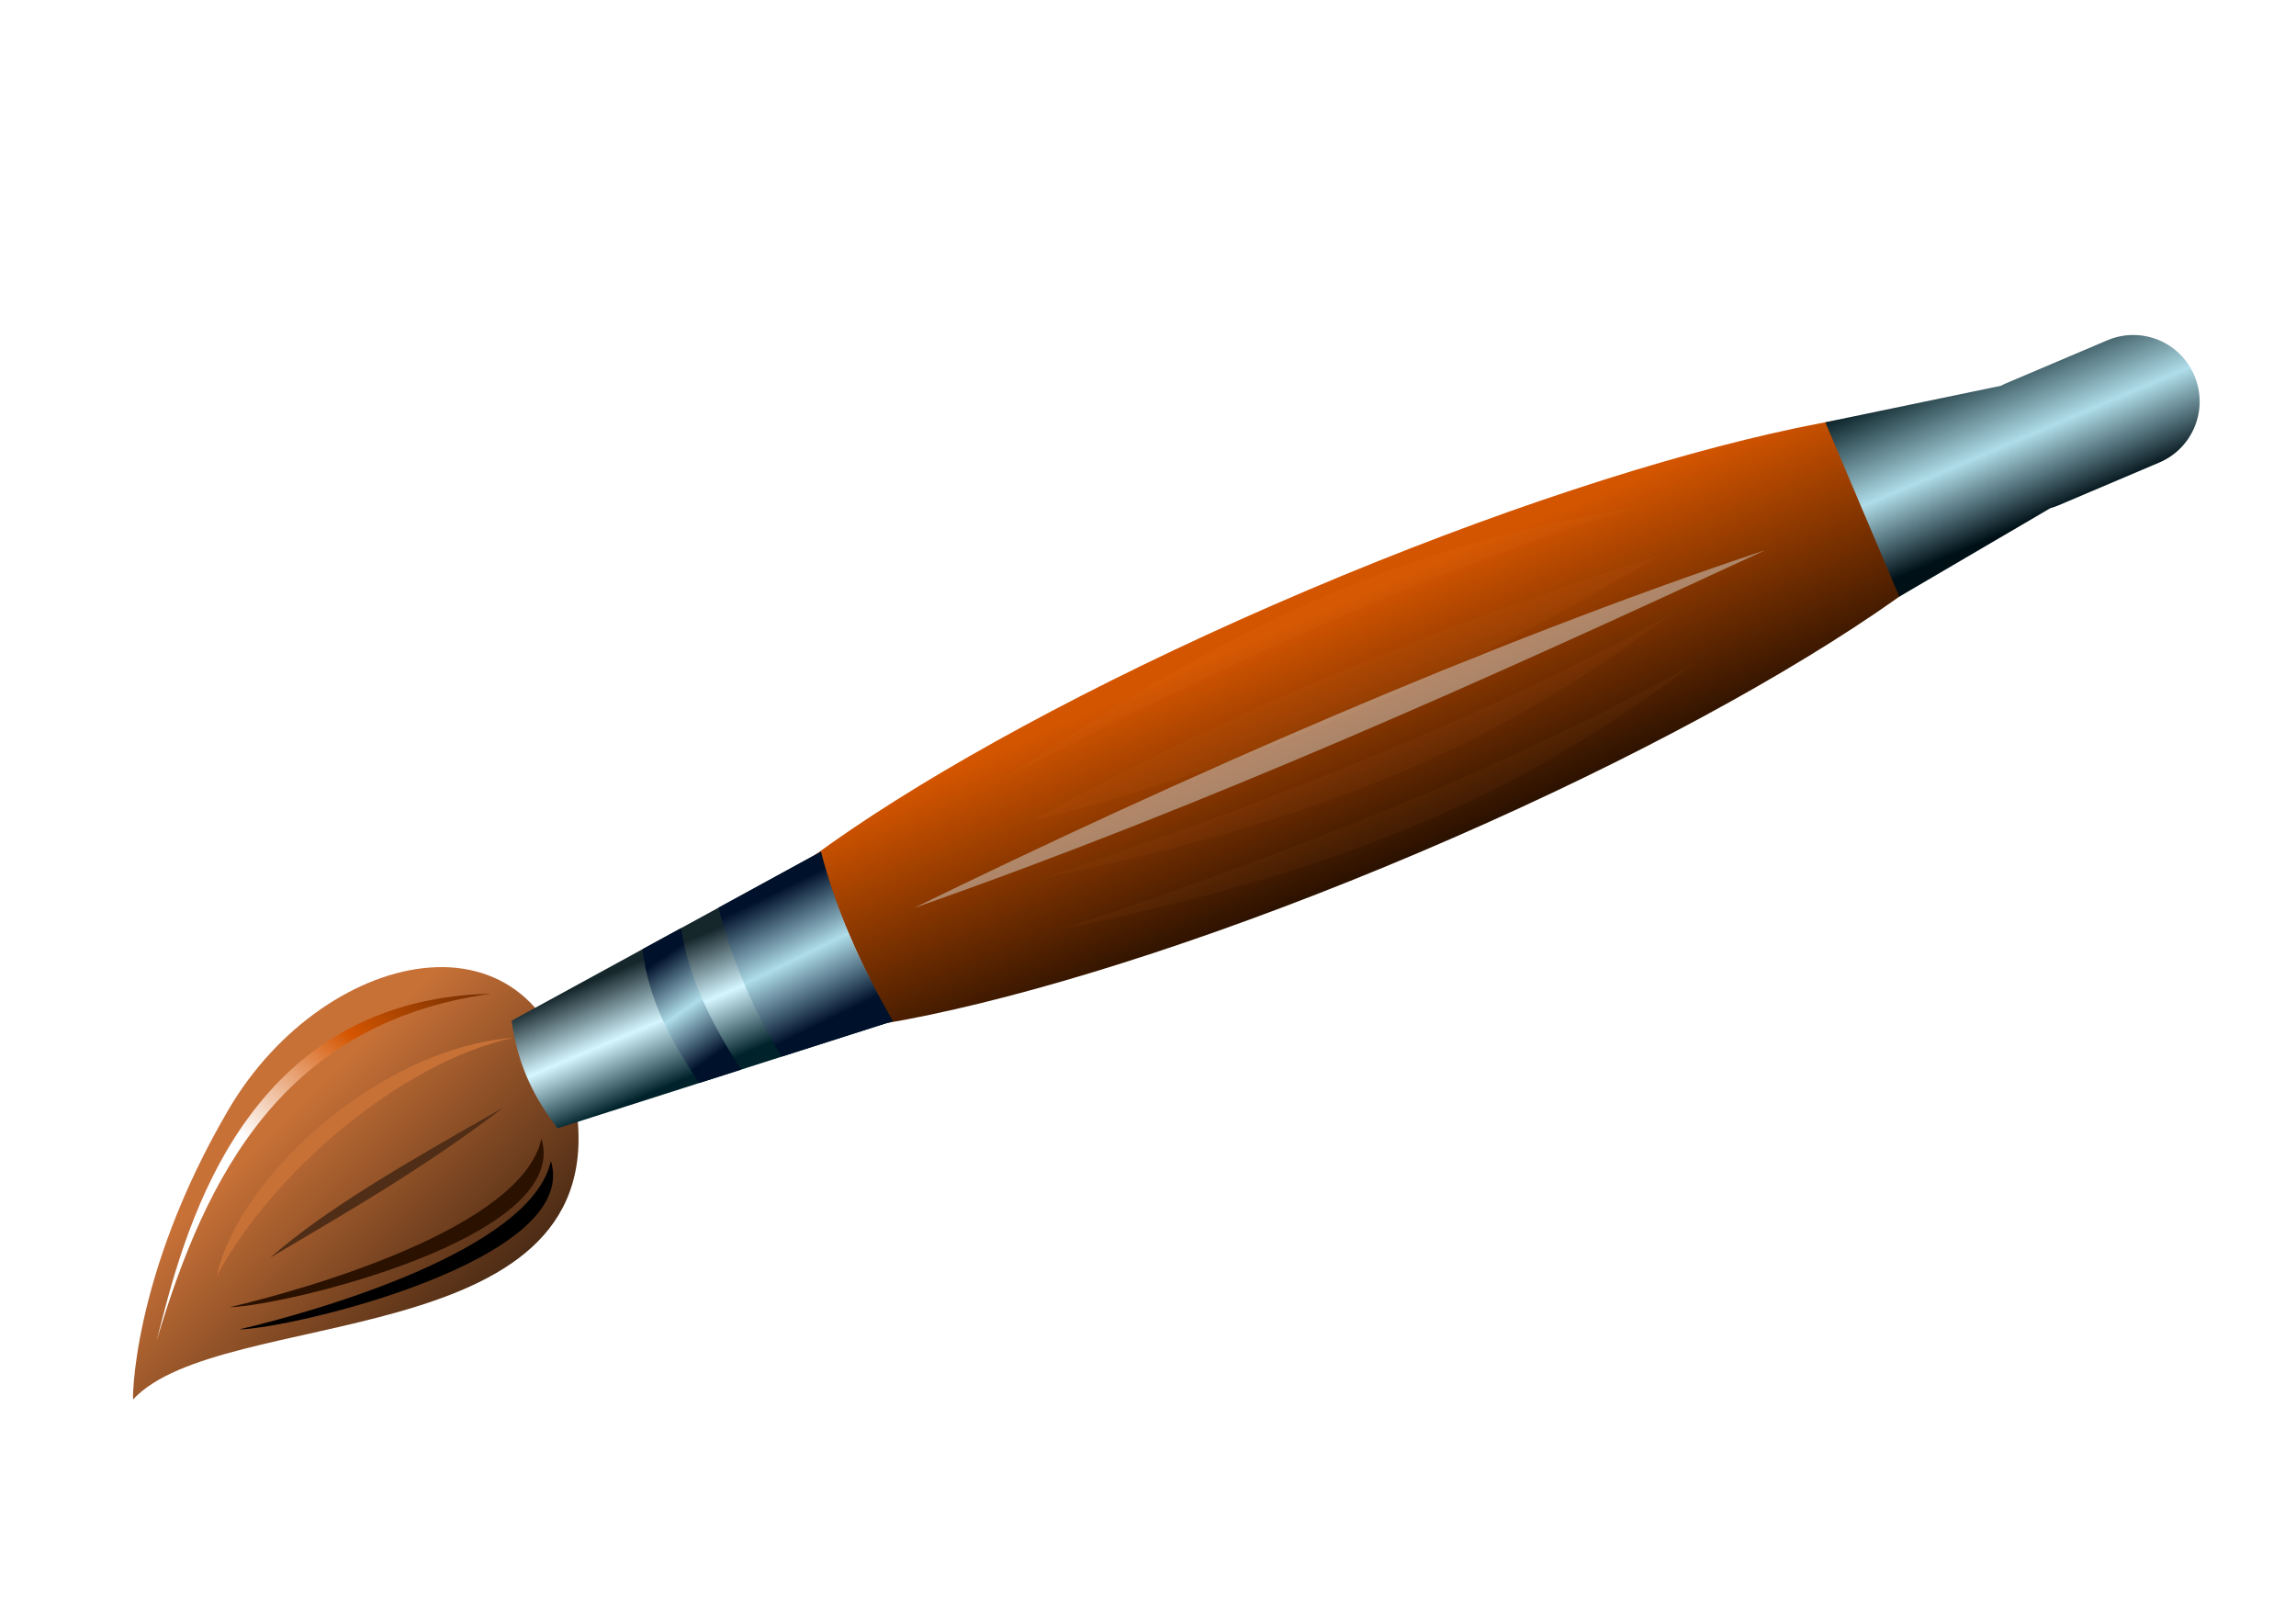 <?xml version="1.0"?><svg width="481.89" height="340.157" xmlns="http://www.w3.org/2000/svg" xmlns:xlink="http://www.w3.org/1999/xlink">
 <title>brush</title>
 <defs>
  <linearGradient y2="0.976" x2="0.778" y1="0.285" x1="0.452" id="linearGradient4899" xlink:href="#linearGradient4138"/>
  <linearGradient id="linearGradient4138">
   <stop stop-color="#c87137" id="stop4140" offset="0"/>
   <stop stop-color="#160d06" id="stop4142" offset="1"/>
  </linearGradient>
  <linearGradient y2="1.222" x2="0.525" y1="0.089" x1="0.524" id="linearGradient4901" xlink:href="#linearGradient3749"/>
  <linearGradient id="linearGradient3749">
   <stop stop-color="#d45500" id="stop3751" offset="0"/>
   <stop stop-color="#000000" id="stop3753" offset="1"/>
  </linearGradient>
  <linearGradient y2="0.847" x2="0.323" y1="0.161" x1="0.324" id="linearGradient4903" xlink:href="#linearGradient4108"/>
  <linearGradient id="linearGradient4108">
   <stop stop-color="#16272c" id="stop4110" offset="0"/>
   <stop stop-color="#d5f6ff" offset="0.5" id="stop4146"/>
   <stop stop-color="#00222b" id="stop4112" offset="1"/>
  </linearGradient>
  <linearGradient y2="0" x2="0.384" y1="0.906" x1="0.384" id="linearGradient4905" xlink:href="#linearGradient3739"/>
  <linearGradient id="linearGradient3739">
   <stop stop-color="#001017" id="stop3741" offset="0"/>
   <stop stop-color="#afdde9" offset="0.465" id="stop4226"/>
   <stop stop-color="#0b2228" id="stop3743" offset="1"/>
  </linearGradient>
  <linearGradient y2="0.137" x2="0.41" y1="0.864" x1="0.466" id="linearGradient4907" xlink:href="#linearGradient4124"/>
  <linearGradient id="linearGradient4124">
   <stop stop-color="#00112b" id="stop4126" offset="0"/>
   <stop stop-color="#afdde9" offset="0.494" id="stop4132"/>
   <stop stop-color="#00112b" id="stop4128" offset="1"/>
  </linearGradient>
  <filter height="2.059" y="-0.53" width="1.066" x="-0.033" id="filter4098" color-interpolation-filters="sRGB">
   <feGaussianBlur id="feGaussianBlur4100" stdDeviation="3.115"/>
  </filter>
  <filter height="2.059" y="-0.53" width="1.066" x="-0.033" id="filter4094" color-interpolation-filters="sRGB">
   <feGaussianBlur id="feGaussianBlur4096" stdDeviation="3.115"/>
  </filter>
  <filter height="2.059" y="-0.53" width="1.066" x="-0.033" id="filter4090" color-interpolation-filters="sRGB">
   <feGaussianBlur id="feGaussianBlur4092" stdDeviation="3.115"/>
  </filter>
  <filter height="2.057" y="-0.528" width="1.066" x="-0.033" id="filter4086" color-interpolation-filters="sRGB">
   <feGaussianBlur id="feGaussianBlur4088" stdDeviation="3.115"/>
  </filter>
  <linearGradient y2="0.868" x2="0.258" y1="0.115" x1="0.232" id="linearGradient4909" xlink:href="#linearGradient4116"/>
  <linearGradient id="linearGradient4116">
   <stop stop-color="#00112b" id="stop4118" offset="0"/>
   <stop stop-color="#afdde9" offset="0.5" id="stop4134"/>
   <stop stop-color="#00112b" id="stop4120" offset="1"/>
  </linearGradient>
  <filter height="3.645" y="-1.323" width="1.074" x="-0.037" id="filter4222" color-interpolation-filters="sRGB">
   <feGaussianBlur id="feGaussianBlur4224" stdDeviation="4.711"/>
  </filter>
  <linearGradient y2="0.114" x2="1" y1="0.354" x1="0.322" id="linearGradient4911" xlink:href="#linearGradient4530"/>
  <linearGradient id="linearGradient4530">
   <stop stop-color="#ffffff" id="stop4532" offset="0"/>
   <stop stop-color="#d45500" offset="0.5" id="stop4574"/>
   <stop stop-color="#552200" id="stop4534" offset="1"/>
  </linearGradient>
  <filter id="filter4558" color-interpolation-filters="sRGB">
   <feGaussianBlur id="feGaussianBlur4560" stdDeviation="2.716"/>
  </filter>
  <filter height="1.871" y="-0.436" width="1.156" x="-0.078" id="filter4570" color-interpolation-filters="sRGB">
   <feGaussianBlur id="feGaussianBlur4572" stdDeviation="3.784"/>
  </filter>
  <filter height="1.634" y="-0.317" width="1.113" x="-0.057" id="filter4310" color-interpolation-filters="sRGB">
   <feGaussianBlur id="feGaussianBlur4312" stdDeviation="2.752"/>
  </filter>
  <filter height="1.275" y="-0.138" width="1.098" x="-0.049" id="filter4402" color-interpolation-filters="sRGB">
   <feGaussianBlur id="feGaussianBlur4404" stdDeviation="2.298"/>
  </filter>
  <filter height="1.98" y="-0.49" width="1.169" x="-0.084" id="filter4506" color-interpolation-filters="sRGB">
   <feGaussianBlur id="feGaussianBlur4508" stdDeviation="3.177"/>
  </filter>
 </defs>
 <g>
  <title>Layer 1</title>
  <g id="layer1">
   <g transform="matrix(0.584,-0.248,0.248,0.584,-452.967,995.296) " id="g4667">
    <path fill="url(#linearGradient4899)" d="m1129.886,-721.548c38.589,-17.326 149.459,47.509 171.991,-29.293c20.51,-69.911 -54.16,-84.752 -105.459,-46.622c-51.648,38.373 -67.453,77.587 -66.532,75.916z" id="path3759"/>
    <path fill="url(#linearGradient4901)" fill-rule="evenodd" id="path2925" d="m1832.099,-768.924c0,26.036 -107.452,47.143 -240,47.143c-132.548,0 -240,-21.107 -240,-47.143c0,-26.036 107.452,-47.143 240,-47.143c132.548,0 240,21.107 240,47.143z"/>
    <path fill="url(#linearGradient4903)" fill-rule="evenodd" id="rect2927" d="m1294.105,-787.915l115.987,-11.448c-2.9,19.536 -2.516,39.928 0,60.877l-115.987,-10.733c-2.824,-11.412 -4.19,-23.547 0,-38.696z"/>
    <path fill="url(#linearGradient4905)" fill-rule="evenodd" d="m1771.452,-800.251l0,62.656l57.406,-7.406c0.893,0.11 1.795,0.188 2.719,0.188l36.313,0c12.17,0 21.969,-9.799 21.969,-21.969c0,-12.17 -9.799,-21.969 -21.969,-21.969l-36.313,0c-0.644,0 -1.276,0.04 -1.906,0.094l-58.219,-11.594z" id="rect2941"/>
    <path fill="url(#linearGradient4907)" fill-rule="evenodd" d="m1357.67,-794.188l-14.5,1.438c-4.914,16.84 -2.984,32.539 0,48.062l14.5,1.344c-3.129,-17.517 -4.172,-34.654 0,-50.844z" id="path3897"/>
    <path opacity="0.196" fill="#ff9955" filter="url(#filter4098)" d="m1473.95,-744.598c73.143,5.913 156.645,8.826 226.981,0.707c-57.737,14.108 -117.555,21.576 -226.981,-0.707z" id="path4014"/>
    <path opacity="0.196" fill="#ff9955" filter="url(#filter4094)" id="path4016" d="m1475.95,-797.951c73.143,-5.913 156.645,-8.826 226.981,-0.707c-57.737,-14.109 -117.555,-21.576 -226.981,0.707z"/>
    <path opacity="0.196" fill="#ff9955" filter="url(#filter4090)" id="path4018" d="m1473.95,-762.714c73.143,5.913 156.645,8.826 226.981,0.707c-57.737,14.109 -117.555,21.576 -226.981,-0.707z"/>
    <path opacity="0.196" fill="#ff9955" filter="url(#filter4086)" d="m1477.895,-781.498c75.307,12.083 150.614,10.882 225.921,0.354c-75.307,-7.215 -150.614,-8.213 -225.921,-0.354z" id="path4020"/>
    <path fill="url(#linearGradient4909)" fill-rule="evenodd" d="m1410.108,-799.376l-38.438,3.812c-2.677,17.967 -2.616,35.667 0,53.5l38.438,3.562c-2.548,-20.398 -3.097,-40.712 0,-60.875z" id="path3907"/>
    <path opacity="0.68" fill="#dbe2e3" filter="url(#filter4222)" d="m1431.17,-770.199c95.604,-5.108 208.828,-6.633 305.5,1.121c-101.439,3.308 -203,5.472 -305.5,-1.121z" id="path4148"/>
    <path fill="url(#linearGradient4911)" filter="url(#filter4558)" d="m1291.219,-798.822c-77.957,-30.97 -125.984,35.538 -146.67,62.549c36.511,-44.178 79.732,-80.502 146.67,-62.549z" id="path4228"/>
    <path fill="#2b1100" filter="url(#filter4570)" d="m1287.92,-748.139c-17.431,24.733 -91.419,15.389 -116.75,11c16.961,6.708 113.144,23.03 116.75,-11z" id="path4256"/>
    <path fill="#000000" filter="url(#filter4310)" id="path4330" d="m1287.92,-740.139c-17.431,24.733 -91.419,15.389 -116.75,11c16.961,6.708 113.144,23.03 116.75,-11z"/>
    <path fill="#c87137" filter="url(#filter4402)" d="m1171.365,-748.319c18.361,-26.522 77.862,-48.602 121.074,-34.172c-37.379,-7.128 -91.201,9.952 -121.074,34.172z" id="path4372"/>
    <path fill="#502d16" filter="url(#filter4506)" d="m1189.926,-746.971c23.901,-7.776 53.292,-11.24 90.333,-15.556c-32.451,8.41 -64.978,12.112 -90.333,15.556z" id="path4432"/>
   </g>
  </g>
 </g>
</svg>